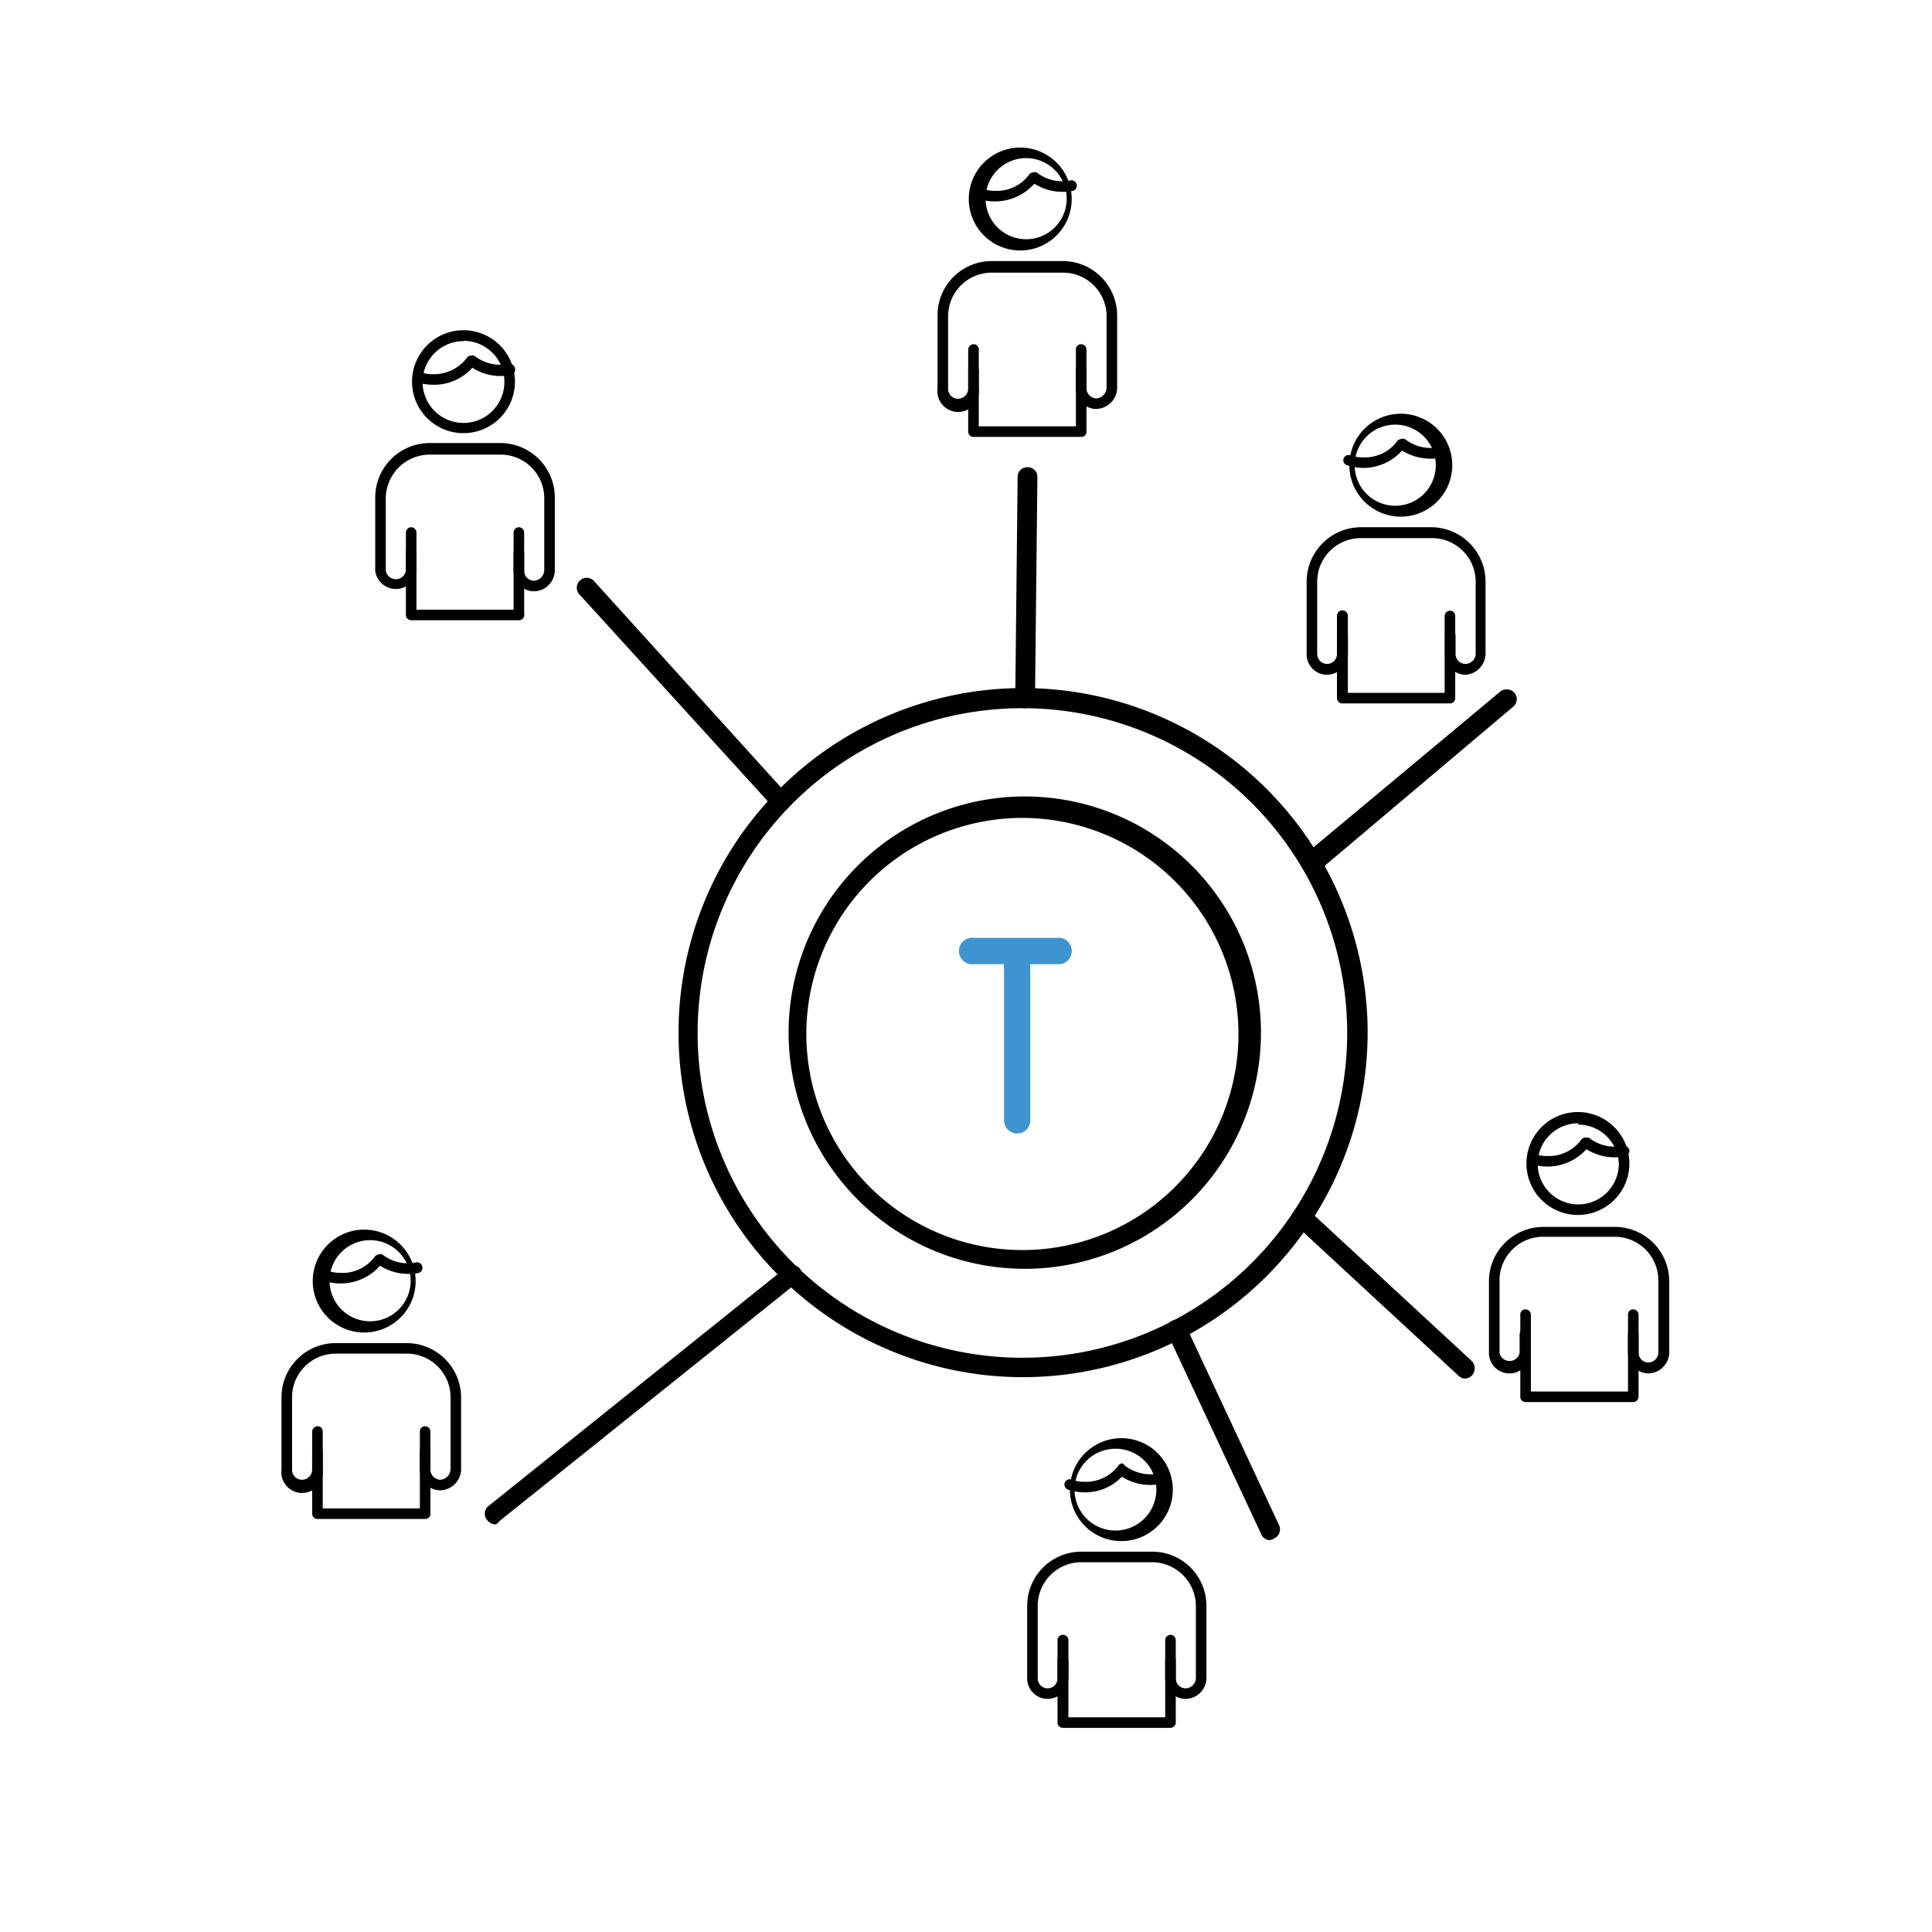 <svg id="Слой_1" data-name="Слой 1" xmlns="http://www.w3.org/2000/svg" viewBox="0 0 56.69 56.69"><defs><style>.cls-1{fill:#010101;}.cls-2{fill:#3e94d1;}</style></defs><title>иконки</title><path class="cls-1" d="M30,40.41A10.11,10.11,0,1,1,40.13,30.3,10.12,10.12,0,0,1,30,40.41Zm0-19.63a9.53,9.53,0,1,0,9.53,9.52A9.53,9.53,0,0,0,30,20.78Z"/><path class="cls-1" d="M22.93,23.81a.32.32,0,0,1-.22-.1L17,17.44a.29.29,0,1,1,.43-.39l5.68,6.27a.29.29,0,0,1,0,.41A.32.32,0,0,1,22.93,23.81Z"/><path class="cls-1" d="M38.62,25.49a.28.28,0,0,1-.22-.1.29.29,0,0,1,0-.41L44,20.31a.31.31,0,0,1,.42,0,.29.29,0,0,1,0,.41l-5.52,4.66A.26.26,0,0,1,38.62,25.49Z"/><path class="cls-1" d="M43,40.45a.26.26,0,0,1-.2-.08L38,35.93a.29.29,0,0,1,.39-.43l4.8,4.44a.31.31,0,0,1,0,.42A.29.29,0,0,1,43,40.45Z"/><path class="cls-1" d="M37.23,45.19A.29.29,0,0,1,37,45l-2.74-5.86a.29.29,0,0,1,.14-.39.29.29,0,0,1,.39.14l2.74,5.86a.29.29,0,0,1-.14.39A.27.27,0,0,1,37.23,45.19Z"/><path class="cls-1" d="M14.54,44.73a.31.31,0,0,1-.23-.11.29.29,0,0,1,0-.41l8.73-7a.3.3,0,0,1,.42,0,.29.29,0,0,1-.05.41l-8.74,7A.28.28,0,0,1,14.54,44.73Z"/><path class="cls-1" d="M30.08,20.78h0a.3.3,0,0,1-.29-.3L29.86,14a.28.28,0,0,1,.29-.29h0a.28.28,0,0,1,.29.29l-.07,6.47A.29.29,0,0,1,30.08,20.78Z"/><path class="cls-1" d="M30,37.23A6.93,6.93,0,1,1,37,30.3,6.93,6.93,0,0,1,30,37.23ZM30,24a6.34,6.34,0,1,0,6.34,6.34A6.35,6.35,0,0,0,30,24Z"/><path class="cls-2" d="M29.85,33.26a.39.39,0,0,1-.39-.39V28.29h-.87a.39.39,0,1,1,0-.77h2.53a.39.39,0,0,1,0,.77h-.89v4.58A.38.38,0,0,1,29.85,33.26Z"/><path class="cls-1" d="M30.11,7.34a1.51,1.51,0,1,1,0-3,1.51,1.51,0,0,1,0,3Zm0-2.7A1.19,1.19,0,1,0,31.3,5.83,1.19,1.19,0,0,0,30.11,4.64Z"/><path class="cls-1" d="M29.2,5.91a1.36,1.36,0,0,1-.49-.08.14.14,0,0,1-.09-.19.15.15,0,0,1,.2-.1,1.21,1.21,0,0,0,.38.06,1.18,1.18,0,0,0,1-.48.17.17,0,0,1,.1-.06.19.19,0,0,1,.12,0,1.2,1.2,0,0,0,1,.23.16.16,0,0,1,.07.31,1.57,1.57,0,0,1-1.14-.21A1.54,1.54,0,0,1,29.2,5.91Z"/><path class="cls-1" d="M32.17,12a.6.6,0,0,1-.6-.61v-.54a.16.16,0,0,1,.15-.16.16.16,0,0,1,.16.16v.54a.3.3,0,0,0,.29.3.32.32,0,0,0,.3-.31V9.25A1.28,1.28,0,0,0,31.18,8H29.1a1.28,1.28,0,0,0-1.28,1.28v2.13a.29.29,0,0,0,.3.29.3.3,0,0,0,.29-.3v-.54a.16.16,0,0,1,.16-.16.16.16,0,0,1,.15.16v.54a.61.61,0,1,1-1.21,0V9.25A1.59,1.59,0,0,1,29.1,7.66h2.08a1.6,1.6,0,0,1,1.6,1.59v2.13A.63.63,0,0,1,32.17,12Z"/><path class="cls-1" d="M31.72,12.82H28.57a.15.15,0,0,1-.16-.15V10.25a.16.16,0,0,1,.16-.15.15.15,0,0,1,.15.15v2.26h2.85V10.25a.15.15,0,0,1,.15-.15.16.16,0,0,1,.16.15v2.42A.15.15,0,0,1,31.72,12.82Z"/><path class="cls-1" d="M13.61,12.71a1.51,1.51,0,1,1,1.5-1.5A1.51,1.51,0,0,1,13.61,12.71Zm0-2.7a1.2,1.2,0,1,0,1.19,1.2A1.2,1.2,0,0,0,13.61,10Z"/><path class="cls-1" d="M12.7,11.29a1.62,1.62,0,0,1-.49-.08.16.16,0,0,1-.09-.2.17.17,0,0,1,.2-.1,1,1,0,0,0,.38.07,1.21,1.21,0,0,0,1-.48.11.11,0,0,1,.1-.06.14.14,0,0,1,.12,0,1.24,1.24,0,0,0,1,.24.16.16,0,0,1,.19.12A.16.16,0,0,1,15,11a1.52,1.52,0,0,1-1.14-.21A1.51,1.51,0,0,1,12.7,11.29Z"/><path class="cls-1" d="M15.67,17.35a.6.6,0,0,1-.6-.6v-.54a.16.16,0,0,1,.15-.16.16.16,0,0,1,.16.16v.54a.29.29,0,0,0,.29.29.32.32,0,0,0,.3-.3V14.62a1.28,1.28,0,0,0-1.28-1.28H12.6a1.29,1.29,0,0,0-1.28,1.28v2.13a.3.3,0,0,0,.59,0v-.54a.16.16,0,0,1,.16-.16.16.16,0,0,1,.15.16v.54a.61.61,0,0,1-1.21,0V14.62A1.6,1.6,0,0,1,12.6,13h2.08a1.6,1.6,0,0,1,1.6,1.59v2.13A.62.62,0,0,1,15.67,17.35Z"/><path class="cls-1" d="M15.22,18.2H12.07a.16.16,0,0,1-.16-.16V15.63a.16.16,0,0,1,.16-.16.16.16,0,0,1,.15.16v2.26h2.85V15.63a.16.16,0,0,1,.15-.16.16.16,0,0,1,.16.16V18A.16.16,0,0,1,15.22,18.2Z"/><path class="cls-1" d="M10.86,39.09a1.51,1.51,0,1,1,0-3,1.51,1.51,0,0,1,0,3Zm0-2.7a1.19,1.19,0,1,0,1.19,1.19A1.19,1.19,0,0,0,10.86,36.39Z"/><path class="cls-1" d="M10,37.66a1.36,1.36,0,0,1-.49-.08.14.14,0,0,1-.09-.19.15.15,0,0,1,.2-.1,1.21,1.21,0,0,0,.38.06,1.18,1.18,0,0,0,1-.48.17.17,0,0,1,.1-.06.19.19,0,0,1,.12,0,1.2,1.2,0,0,0,1,.23.16.16,0,0,1,.07.31,1.57,1.57,0,0,1-1.14-.21A1.54,1.54,0,0,1,10,37.66Z"/><path class="cls-1" d="M12.92,43.73a.6.6,0,0,1-.6-.61v-.54a.16.16,0,0,1,.15-.16.16.16,0,0,1,.16.16v.54a.3.3,0,0,0,.29.3.32.32,0,0,0,.3-.31V41a1.28,1.28,0,0,0-1.28-1.28H9.85A1.28,1.28,0,0,0,8.57,41v2.13a.29.29,0,0,0,.3.29.3.3,0,0,0,.29-.3v-.54a.16.16,0,0,1,.16-.16.16.16,0,0,1,.15.16v.54a.61.61,0,1,1-1.21,0V41a1.59,1.59,0,0,1,1.59-1.59h2.08A1.6,1.6,0,0,1,13.53,41v2.13A.63.63,0,0,1,12.92,43.73Z"/><path class="cls-1" d="M12.47,44.57H9.32a.15.15,0,0,1-.16-.15V42a.16.16,0,0,1,.16-.15.15.15,0,0,1,.15.15v2.26h2.85V42a.15.15,0,0,1,.15-.15.16.16,0,0,1,.16.15v2.42A.15.15,0,0,1,12.47,44.57Z"/><path class="cls-1" d="M32.73,45.21a1.51,1.51,0,0,1,0-3,1.51,1.51,0,1,1,0,3Zm0-2.7a1.2,1.2,0,1,0,1.2,1.2A1.19,1.19,0,0,0,32.73,42.51Z"/><path class="cls-1" d="M31.82,43.79a1.61,1.61,0,0,1-.48-.08.16.16,0,0,1-.1-.2.17.17,0,0,1,.2-.1,1,1,0,0,0,.38.07,1.19,1.19,0,0,0,1-.48.13.13,0,0,1,.11-.06A.11.11,0,0,1,33,43a1.26,1.26,0,0,0,1,.24.16.16,0,0,1,.18.12.15.15,0,0,1-.12.18,1.53,1.53,0,0,1-1.14-.21A1.49,1.49,0,0,1,31.82,43.79Z"/><path class="cls-1" d="M34.79,49.85a.6.6,0,0,1-.6-.6v-.54a.16.16,0,0,1,.16-.16.16.16,0,0,1,.15.16v.54a.29.29,0,0,0,.29.29.31.31,0,0,0,.3-.3V47.12a1.29,1.29,0,0,0-1.28-1.28H31.73a1.28,1.28,0,0,0-1.28,1.28v2.13a.29.29,0,0,0,.58,0v-.54a.16.16,0,0,1,.32,0v.54a.61.61,0,0,1-.61.6.6.6,0,0,1-.6-.6V47.12a1.59,1.59,0,0,1,1.59-1.59h2.08a1.59,1.59,0,0,1,1.59,1.59v2.13A.62.62,0,0,1,34.79,49.85Z"/><path class="cls-1" d="M34.35,50.7H31.19a.16.16,0,0,1-.16-.16V48.13a.16.16,0,0,1,.32,0v2.26h2.84V48.13a.16.16,0,0,1,.16-.16.16.16,0,0,1,.15.16v2.41A.16.16,0,0,1,34.35,50.7Z"/><path class="cls-1" d="M46.31,35.65a1.51,1.51,0,1,1,1.5-1.5A1.51,1.51,0,0,1,46.31,35.65Zm0-2.69a1.19,1.19,0,1,0,1.19,1.19A1.19,1.19,0,0,0,46.31,33Z"/><path class="cls-1" d="M45.4,34.23a1.62,1.62,0,0,1-.49-.08.15.15,0,0,1-.09-.2.14.14,0,0,1,.19-.09,1.32,1.32,0,0,0,.39.06,1.18,1.18,0,0,0,1-.48.17.17,0,0,1,.1-.06l.12,0a1.2,1.2,0,0,0,1,.24.17.17,0,0,1,.19.12.17.17,0,0,1-.13.19,1.55,1.55,0,0,1-1.13-.21A1.54,1.54,0,0,1,45.4,34.23Z"/><path class="cls-1" d="M48.37,40.3a.61.61,0,0,1-.6-.61v-.54a.16.16,0,0,1,.15-.16.16.16,0,0,1,.16.16v.54a.29.29,0,0,0,.29.29.3.3,0,0,0,.29-.3V37.57a1.28,1.28,0,0,0-1.28-1.28H45.3A1.28,1.28,0,0,0,44,37.57v2.12a.3.3,0,0,0,.59,0v-.54a.16.16,0,0,1,.15-.16.16.16,0,0,1,.16.16v.54a.61.61,0,0,1-.61.61.6.6,0,0,1-.6-.61V37.57A1.6,1.6,0,0,1,45.3,36h2.08a1.6,1.6,0,0,1,1.6,1.6v2.12A.63.63,0,0,1,48.37,40.3Z"/><path class="cls-1" d="M47.92,41.14H44.76a.15.15,0,0,1-.15-.15V38.57a.15.15,0,0,1,.15-.15.16.16,0,0,1,.16.15v2.26h2.85V38.57a.15.15,0,0,1,.15-.15.16.16,0,0,1,.16.15V41A.16.16,0,0,1,47.92,41.14Z"/><path class="cls-1" d="M40.93,15.15a1.51,1.51,0,0,1,0-3,1.51,1.51,0,1,1,0,3Zm0-2.69a1.19,1.19,0,1,0,1.2,1.19A1.19,1.19,0,0,0,40.93,12.46Z"/><path class="cls-1" d="M40,13.73a1.56,1.56,0,0,1-.48-.08.15.15,0,1,1,.1-.29,1.21,1.21,0,0,0,.38.06,1.17,1.17,0,0,0,1-.48.2.2,0,0,1,.11-.06.2.2,0,0,1,.11,0,1.22,1.22,0,0,0,1,.24.16.16,0,0,1,.18.12.16.16,0,0,1-.12.19,1.58,1.58,0,0,1-1.14-.21A1.52,1.52,0,0,1,40,13.73Z"/><path class="cls-1" d="M43,19.8a.61.61,0,0,1-.6-.61v-.54a.16.16,0,0,1,.16-.16.16.16,0,0,1,.15.16v.54a.29.29,0,0,0,.29.29.3.3,0,0,0,.3-.3V17.07A1.28,1.28,0,0,0,42,15.79H39.93a1.28,1.28,0,0,0-1.28,1.28v2.12a.29.29,0,1,0,.58,0v-.54a.16.16,0,1,1,.32,0v.54a.62.62,0,0,1-.61.61.6.6,0,0,1-.6-.61V17.07a1.6,1.6,0,0,1,1.59-1.6H42a1.6,1.6,0,0,1,1.59,1.6v2.12A.63.63,0,0,1,43,19.8Z"/><path class="cls-1" d="M42.55,20.64H39.39a.16.16,0,0,1-.16-.15V18.07a.16.16,0,0,1,.32,0v2.26h2.84V18.07a.16.16,0,0,1,.16-.15.15.15,0,0,1,.15.15v2.42A.15.15,0,0,1,42.55,20.64Z"/></svg>